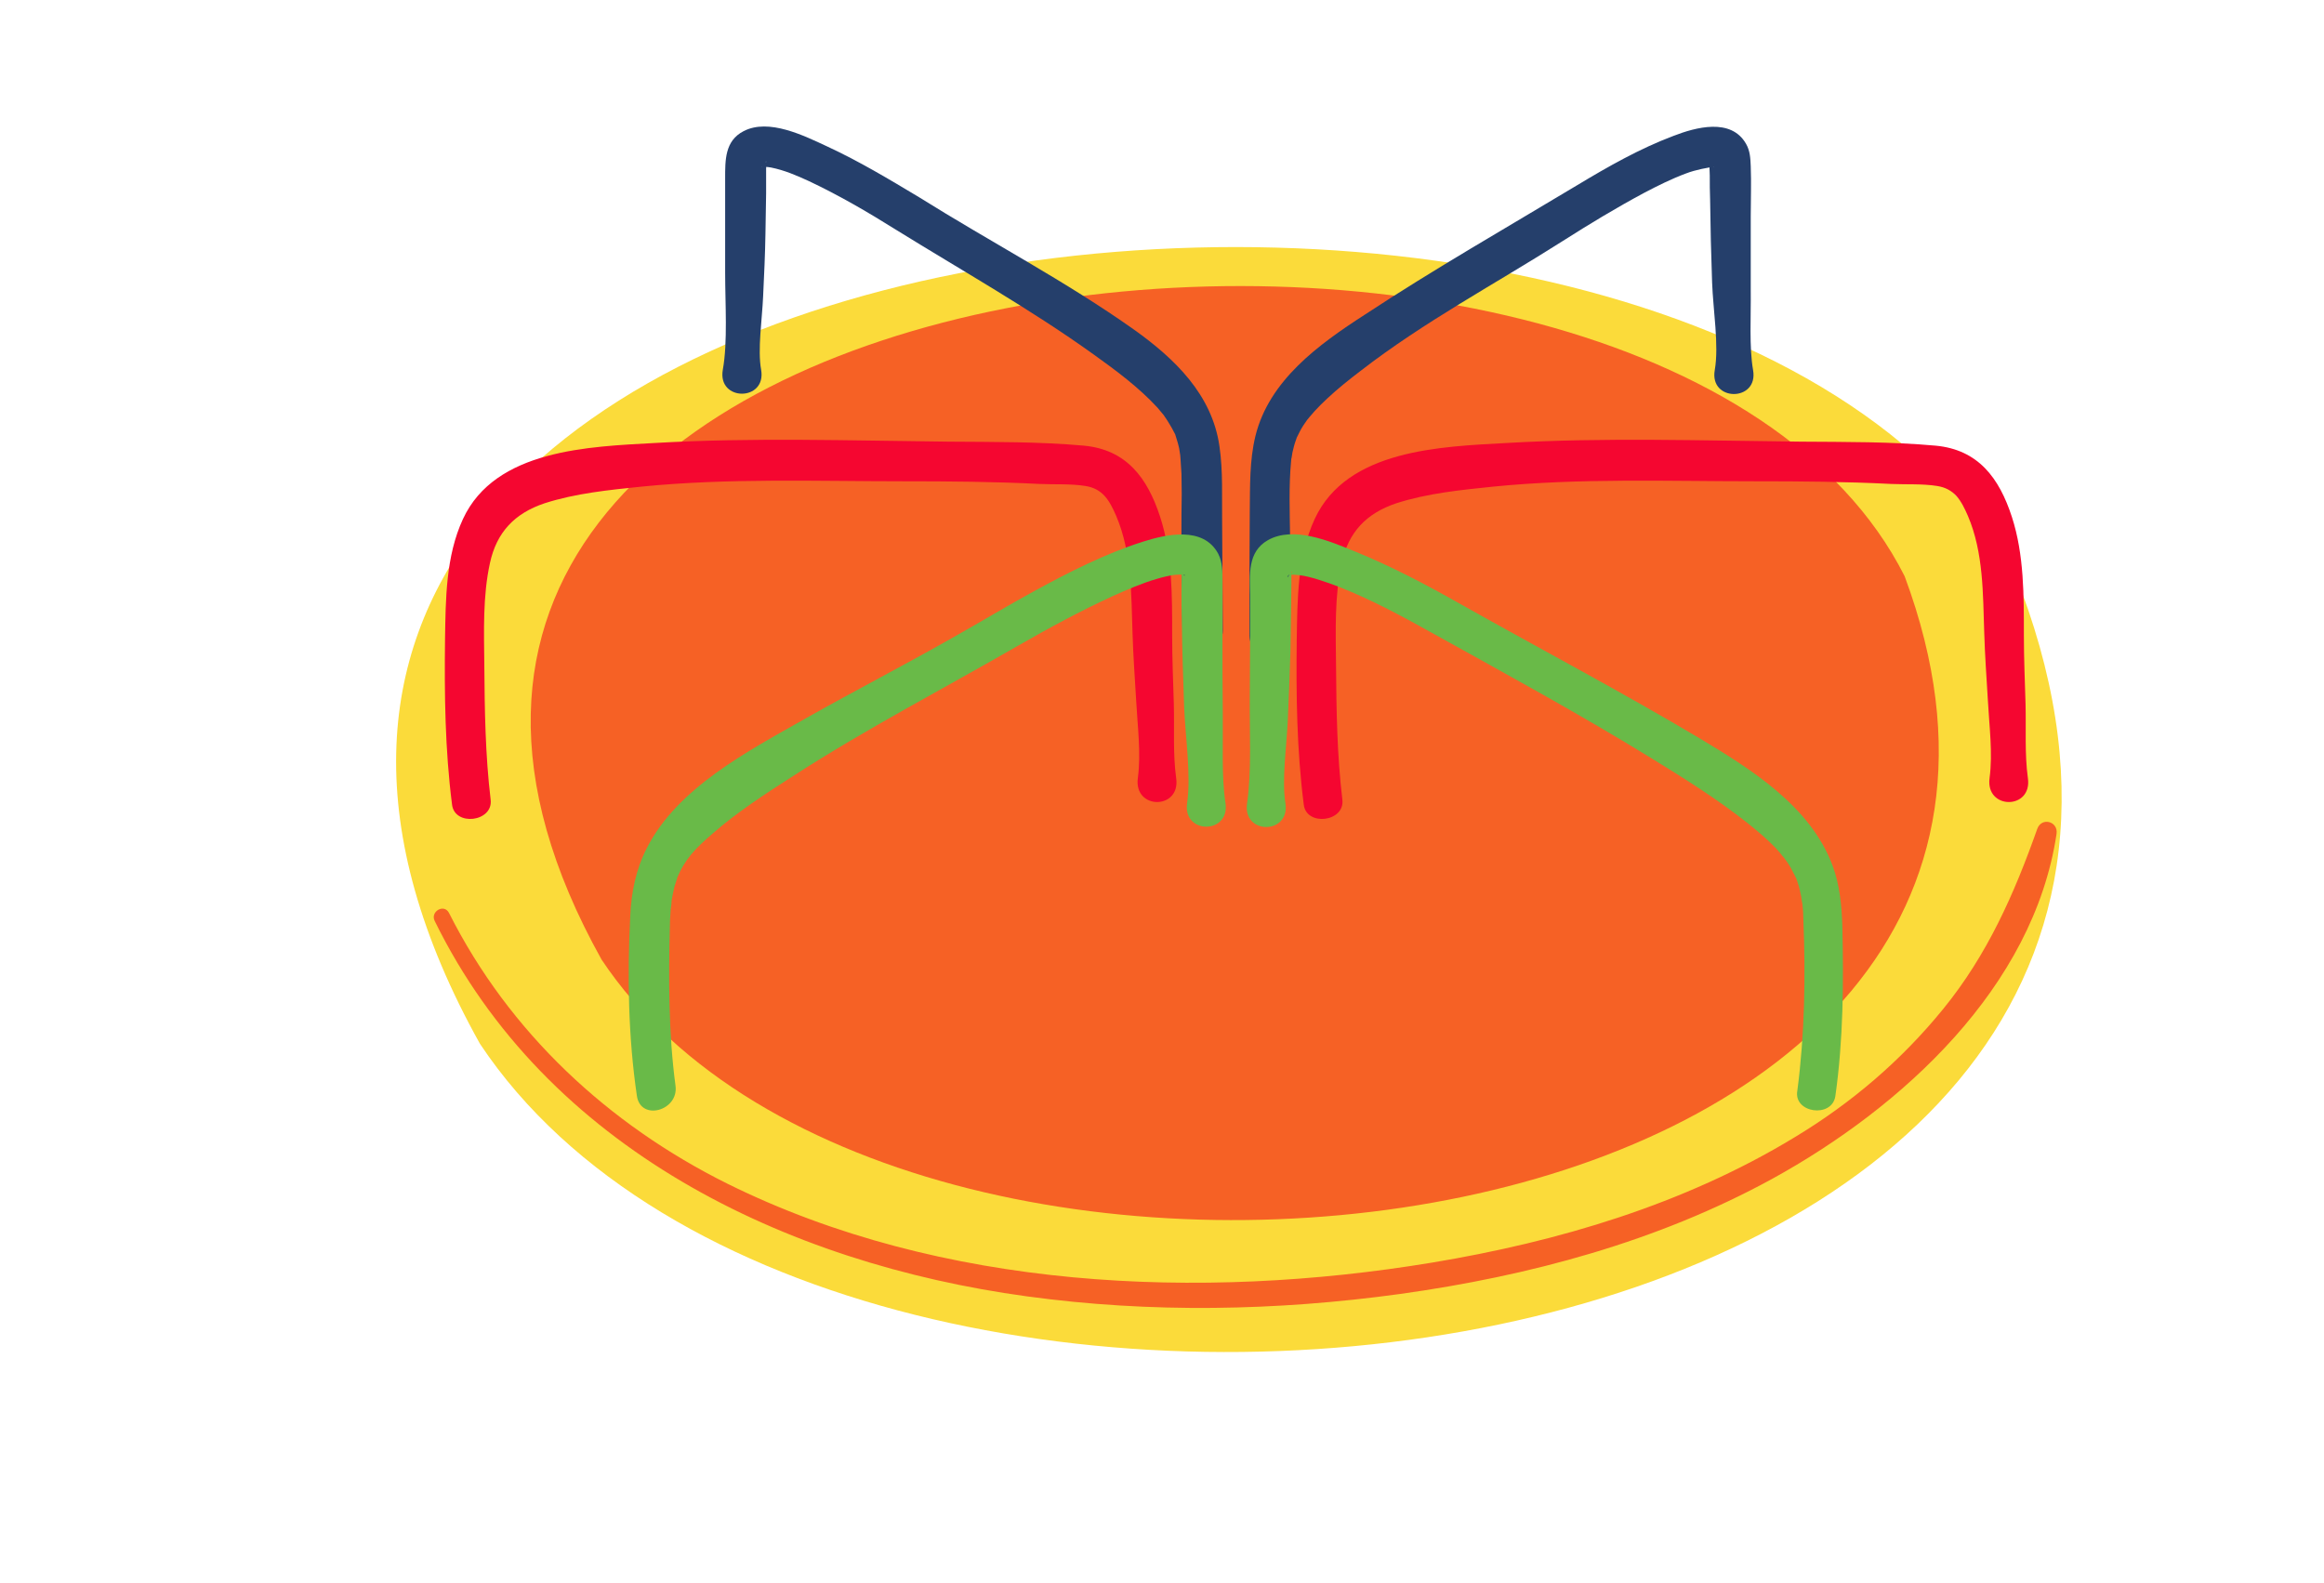 <?xml version="1.0" encoding="UTF-8"?><svg xmlns="http://www.w3.org/2000/svg" xmlns:xlink="http://www.w3.org/1999/xlink" height="475.2" preserveAspectRatio="xMidYMid meet" version="1.0" viewBox="-118.9 -38.0 697.7 475.2" width="697.7" zoomAndPan="magnify"><g><g id="change1_1"><path d="M64.8,300.9 M487.9,139.2C398.6-38-118.9,17.2,25.2,275.4C133,437.2,578.8,383.7,487.9,139.2z" fill="#fbdb3a"/></g><g id="change2_1"><path d="M11.6,238.5c33.5,68.3,105.2,102.8,177.7,112.7c37.2,5.1,75,4.4,112.1-0.7c38.8-5.4,77.3-15.7,111.8-34.6 c38.9-21.4,78.4-57.4,85.3-103.5c0.6-3.8-4.5-5.2-5.8-1.5c-6.9,19.5-15,37.8-28.2,54c-12.6,15.5-27.6,28.3-44.7,38.6 c-33.1,20.1-70.9,31.3-108.9,37.6c-69.6,11.5-147.2,8.1-211.4-23.7C63.7,299.6,34,272,15.9,236.1C14.4,233.2,10.2,235.7,11.6,238.5 L11.6,238.5z" fill="#f66125"/></g><g id="change2_2"><path d="M95.2,271.6 M452.9,135C377.4-14.8-60.1,31.8,61.7,250.1C152.9,386.9,529.7,341.6,452.9,135z" fill="#f66125"/></g><g id="change3_1"><path d="M28.4,202.1c-1.6-13.4-1.8-26.8-1.9-40.3C26.4,151.6,26,141,28.2,131c2-9.2,7.4-14.9,16.4-17.9 c9.3-3,19.4-4,29.1-5c26.1-2.6,52.5-1.6,78.7-1.6c13.6,0,27.2,0.1,40.8,0.8c4.5,0.2,9.3-0.1,13.7,0.6c5.3,0.8,7.3,4.4,9.3,9 c4.7,11,4.5,23.4,4.9,35.1c0.2,6.8,0.7,13.6,1.1,20.4c0.4,7.6,1.5,15.7,0.5,23.2c-1.3,9.6,12.9,9.6,11.5,0 c-1-7.3-0.5-14.9-0.7-22.2c-0.2-6.9-0.5-13.7-0.5-20.6c0-11.8,0.1-24.2-3.6-35.6c-3.8-11.7-10.1-20.2-22.9-21.4 c-13.3-1.2-27-1.1-40.4-1.2c-29.4-0.3-59.1-1.3-88.4,0.4c-19.7,1.1-47.9,1.9-57.6,22.8c-5.2,11.2-5.2,24.1-5.4,36.2 c-0.2,16.6,0,33,2.1,49.5C17.5,210.2,29.2,208.8,28.4,202.1L28.4,202.1z" fill="#f50630"/></g><g id="change4_1"><path d="M248.2,151.3c-0.1-10.8-0.1-21.7-0.2-32.5c-0.1-7.6,0.3-15.3-0.8-22.8c-2.2-15.5-13.4-26.3-25.6-35 c-20.6-14.6-43.2-26.4-64.6-39.8C148,15.8,139,10.4,129.5,6c-6.9-3.2-17.6-8.6-25.2-4.6c-5.6,2.9-5.5,8.7-5.5,14.2 c0,9.4,0,18.9,0,28.3c0,9.3,0.8,20.8-0.7,29.1c-1.7,9.6,13.2,9.6,11.5,0c-1.1-6.1,0.3-15,0.6-22c0.3-6.3,0.6-12.6,0.7-18.9 c0.1-4,0.1-8,0.2-12c0-2.4,0-4.9,0-7.3c0-0.8,0.1-1.7,0-2.5c0.2,0.9-0.3,0.2,0,0.2c0.2,0-0.9,1.1-1.3,1.6c0.1-0.2-0.8-0.1,0.4-0.1 c-1.3,0,0.2,0,0.7,0.1c1,0.1,0.5,0,1.7,0.2c4,0.8,7.7,2.4,11.4,4.1c8.9,4.2,17.5,9.2,25.8,14.4c20,12.4,40.5,23.9,59.6,37.6 c6.7,4.8,13.6,9.9,19.2,16c0.5,0.6,1,1.2,1.5,1.8c0.9,1.1,0.2,0.2,0.6,0.8c0.8,1.1,1.5,2.3,2.2,3.5c0.3,0.6,0.6,1.1,0.9,1.7 c0.5,1-0.3-1,0.2,0.5c0.4,1.3,0.8,2.5,1.1,3.9c0.1,0.6,0.2,1.3,0.3,1.9c0.2,1.1,0,0.1,0-0.1c0,0.4,0.1,0.8,0.1,1.2 c0.1,1.6,0.2,3.1,0.3,4.7c0.1,4,0.1,8,0,12.1c-0.1,11.6,0.1,23.2,0.3,34.8C236.4,158.9,248.2,159,248.2,151.3L248.2,151.3z" fill="#253f6b"/></g><g id="change4_2"><path d="M268.2,152.9c0.1-9.9,0.2-19.9,0.2-29.8c-0.1-7.5-0.4-15.1,0.3-22.6c0-0.4,0.2-1.8,0.1-0.7 c0.1-0.6,0.2-1.3,0.3-1.9c0.3-1.3,0.6-2.6,1.1-3.9c0.5-1.3-0.2,0.4,0.2-0.6c0.3-0.6,0.6-1.2,0.9-1.8c0.6-1.2,1.4-2.4,2.2-3.5 c0,0,1.3-1.6,2.3-2.7c1.2-1.3,2.4-2.5,3.7-3.7c3.2-3,6.6-5.7,10-8.3c19.1-14.8,40.4-26.1,60.7-39c8-5.1,16.1-10,24.5-14.5 c4-2.1,8.2-4.2,12.5-5.8c3.1-1.2,6.8-1.8,8.3-2c0.3,0,0.2,0,0.2,0.1c-0.3-0.5-0.8-0.6-1.2-1.2c0.4,0.7-0.2-0.2-0.1-0.2 c0.2,0-0.1,0.2,0-0.4c-0.2,1.3,0,3.1,0,4.3c0,2.4,0,4.8,0.1,7.2c0.1,8.3,0.3,16.6,0.6,24.9c0.3,8.3,2.1,18.9,0.8,26.3 c-1.7,9.6,13.2,9.6,11.5,0c-1.2-6.8-0.6-16.3-0.7-24.1c0-7.4,0-14.8,0-22.1c0-5,0.2-10,0-15c-0.1-2.4-0.2-4.6-1.4-6.7 c-4.5-7.9-15.1-5-21.8-2.4c-10.1,3.8-19.6,9.2-28.9,14.8c-21.3,12.8-43,25.2-63.8,38.9C277,65.4,262.1,76.2,258,92.9 c-1.8,7.4-1.6,15.1-1.7,22.6c-0.1,12.4-0.1,24.9-0.1,37.3C256.3,160.5,268.1,160.6,268.2,152.9L268.2,152.9z" fill="#253f6b"/></g><g id="change3_2"><path d="M284.1,202.1c-1.6-13.4-1.8-26.8-1.9-40.3c-0.1-10.2-0.5-20.8,1.7-30.8c2-9.2,7.4-14.9,16.4-17.9 c9.3-3,19.4-4,29.1-5c26.1-2.6,52.5-1.6,78.7-1.6c13.6,0,27.2,0.1,40.8,0.8c4.5,0.2,9.3-0.1,13.7,0.6c5.3,0.8,7.3,4.4,9.3,9 c4.7,11,4.5,23.4,4.9,35.1c0.2,6.8,0.7,13.6,1.1,20.4c0.4,7.6,1.5,15.7,0.5,23.2c-1.3,9.6,12.9,9.6,11.5,0 c-1-7.3-0.5-14.9-0.7-22.2c-0.2-6.9-0.5-13.7-0.5-20.6c0-11.8,0.1-24.2-3.6-35.6c-3.8-11.7-10.1-20.2-22.9-21.4 c-13.3-1.2-27-1.1-40.4-1.2c-29.4-0.3-59.1-1.3-88.4,0.4c-19.7,1.1-47.9,1.9-57.6,22.8c-5.2,11.2-5.2,24.1-5.4,36.2 c-0.2,16.6,0,33,2.1,49.5C273.2,210.2,284.9,208.8,284.1,202.1L284.1,202.1z" fill="#f50630"/></g><g fill="#69ba48" id="change5_1"><path d="M83.9,288c-2.1-15.7-2.1-32-1.7-47.8c0-1.5,0.1-2.9,0.2-4.3c0-0.6,0.1-1.3,0.2-1.9c0-0.3,0.1-0.6,0.1-1 c0.2-1.6-0.2,1.2,0-0.4c0.2-1.2,0.4-2.4,0.7-3.6c0.1-0.6,0.3-1.2,0.5-1.8c0.1-0.4,0.9-2.5,0.3-1.2c2.5-6.1,5.6-9.2,10.8-13.7 c7.3-6.4,15.9-12,24.5-17.5c21.7-14,44.6-25.9,67-38.8c9.4-5.4,19-10.6,28.8-15.1c4.3-1.9,8.6-3.8,13.1-5.1 c1.6-0.5,4.2-1.1,5.3-1.2c-0.1,0,1.4-0.1,1.8-0.1c0.9,0,1.3,0.1,1.3,0.2c-0.3,0.8-1-2.3-0.9-0.7c-0.1-1.4-0.1-0.5-0.1-0.2 c0.1,1.9,0,3.9,0,5.8c0,2.9,0,5.9,0.1,8.8c0.1,8.7,0.4,17.3,0.7,26c0.4,9.1,2.1,20.4,0.9,28.6c-1.5,9.6,13,9.6,11.5,0 c-1.2-7.7-0.7-17.8-0.8-26.4c-0.1-8.3-0.1-16.6-0.1-24.9c0-5,0-10,0-14.9c0-3,0.1-5.9-1.3-8.6c-4.5-8.3-15.6-5.8-22.8-3.5 c-11.2,3.6-21.8,9-32.1,14.6c-7.9,4.3-15.5,8.9-23.3,13.3c-15.2,8.7-30.8,16.7-46,25.3c-16.9,9.6-38.1,20.6-47.3,38.7 c-3.3,6.4-4.7,13.4-5,20.6c-0.9,17.8-0.6,36.1,2,53.8C73.4,298.7,84.9,295.5,83.9,288L83.9,288z"/><path d="M432.1,291.1c2.4-16.9,2.5-34.1,2.1-51.1c-0.2-6.2-0.8-12.5-3-18.3c-6.7-17.7-24.3-28.7-39.8-38 c-23.5-14-47.8-26.8-71.6-40.2c-10.4-5.9-21-11.5-32.1-16c-7.3-3-18.3-7.7-26-3.3c-6.1,3.5-5.4,10.3-5.3,16.4 c0,10.2,0,20.3-0.1,30.5c-0.1,10.4,0.6,22.5-0.8,32c-1.5,9.6,13,9.6,11.5,0c-1.1-6.9,0.3-16.5,0.7-24.4c0.3-6.9,0.6-13.8,0.8-20.8 c0.1-4.3,0.1-8.6,0.2-12.8c0-2.7,0.1-5.5,0.1-8.2c0-1.1,0-2.1,0-3.2c0-0.1-0.5,0.2,0,0c0.8-0.4-1,1.5-0.4,0.7 c-1.5,2-0.5-0.1-0.2,0.2c0.2,0.2-0.9,0-0.4,0.2c0.8,0.2,1.2-0.2,0.7-0.2c0.9-0.1,1.9,0,2.8,0.1c2.9,0.3,8.2,2.1,11.8,3.5 c9.9,3.9,19.3,9,28.6,14.2c21.8,12.1,43.8,24.1,65.1,37.2c9.8,6,20.1,12.5,28.8,19.4c3,2.4,5.9,4.8,8.5,7.5c0.5,0.6,1,1.1,1.5,1.7 c0.2,0.3,1.5,1.9,0.7,0.8c0.9,1.2,1.8,2.4,2.5,3.7c0.4,0.7,0.7,1.4,1.1,2.1c0.1,0.3,0.3,0.6,0.4,0.8c0.6,1.4-0.4-1.2,0.1,0.2 c0.5,1.4,0.9,2.7,1.2,4.2c0.2,0.8,0.3,1.5,0.4,2.3c0.3,1.7,0.1,0.3,0.2,1c0.2,1.6,0.3,3.3,0.3,4.9c0.7,16.9,0.4,34.4-1.8,51.2 C419.4,296.2,431.1,297.8,432.1,291.1L432.1,291.1z"/></g></g></svg>